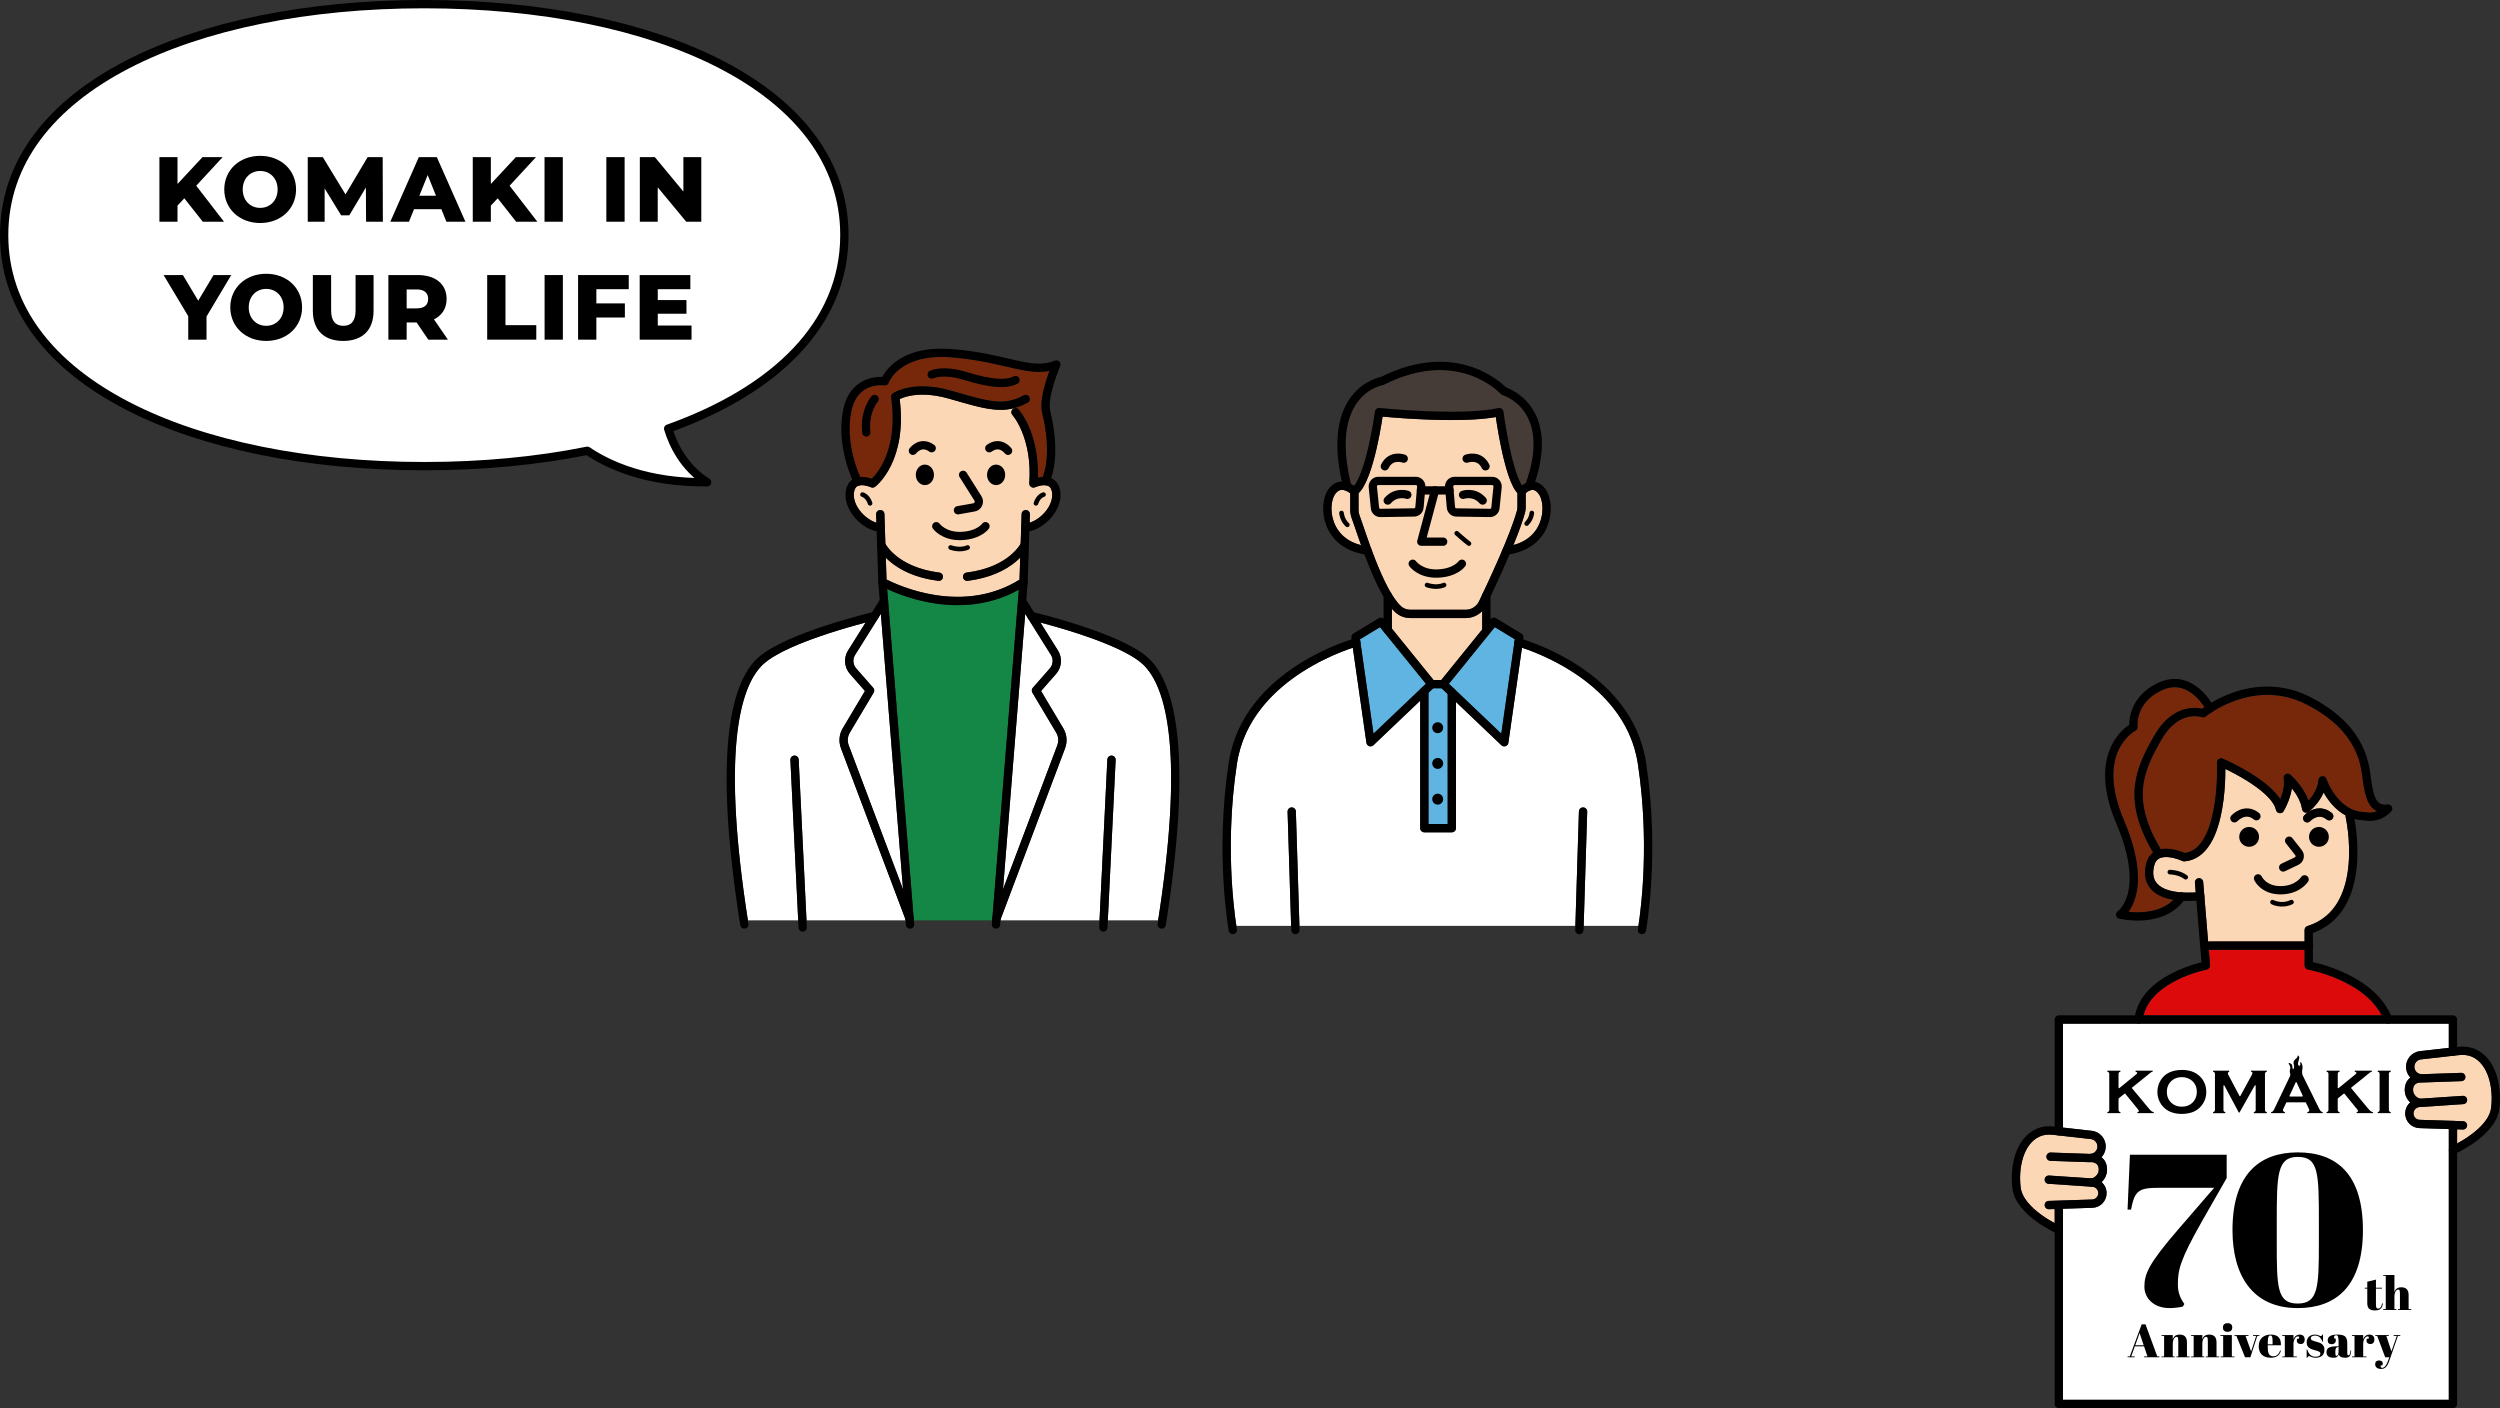 <?xml version="1.0" encoding="UTF-8"?><svg id="b" xmlns="http://www.w3.org/2000/svg" width="541.94" height="305.245" viewBox="0 0 541.94 305.245"><rect x="0" y="0" width="541.94" height="305.245" fill="#333333" stroke="none"/><defs><style>.e{fill:#dc0a0a;}.f,.g{fill:#fff;}.h{fill:#78280a;}.i,.g,.j{stroke:#000;stroke-linecap:round;stroke-linejoin:round;}.i,.j{fill:none;}.k{fill:#5fb4e1;}.l{fill:#463c37;}.g,.j{stroke-width:1.8px;}.m{fill:#fbd7b5;}.n{fill:#148746;}</style></defs><g id="c"><path class="f" d="M447.206,303.445v-41.417l6.372-.207c1.727-.056,3.08-1.454,3.08-3.182,0-.951-.432-1.802-1.104-2.389.061-.056.129-.104.186-.164.779-.823,1.129-1.914.986-3.073-.126-1.027-.61-1.701-1.193-2.148.517-.547.865-1.26.929-2.071.147-1.845-1.179-3.453-3.019-3.661l-6.238-.704v-22.528h70.489c.001,0,.002 0.0.003 0.0.001,0,.002-0.0.003-0h13.141v5.254l-6.238.704c-1.839.208-3.165,1.815-3.019,3.661.064.809.417,1.519.936,2.065-.585.447-1.073,1.123-1.199,2.153-.143,1.158.208,2.249.986,3.072.057.06.126.108.187.165-.672.586-1.104,1.438-1.104,2.389,0,1.728,1.353,3.125,3.08,3.182l6.372.207v58.691h-83.636Z"/><path class="e" d="M478.366,210.173c.45-.088.762-.5.724-.958l-.279-3.366c.062.014.121.038.188.038h20.578v3.403c0,.437.313.81.744.886.125.022,11.944,2.204,15.976,9.926h-51.622c1.832-7.513,13.567-9.905,13.691-9.929Z"/><path class="f" d="M184.226,158.808c-.5.839-.589,1.844-.244,2.757l11.775,31.235-4.812-59.73-.578.922c-.001.001-.002.003-.003.004l-5.003,7.978c-.57.91-.474,2.108.235,2.915l3.693,4.206c.257.293.297.719.097,1.054l-5.159,8.659Z"/><path class="f" d="M227.585,144.889c.709-.807.805-2.005.234-2.915l-5.003-7.978c-.001-.001-.001-.002-.002-.003l-.578-.922-4.812,59.73,11.775-31.235c.345-.914.256-1.919-.244-2.757l-5.159-8.659c-.2-.335-.161-.761.097-1.054l3.692-4.206Z"/><path class="f" d="M182.298,162.2c-.539-1.429-.399-3.001.383-4.314l4.823-8.096-3.261-3.714c-1.229-1.399-1.397-3.48-.407-5.059l3.808-6.071c-5.094,1.342-17.767,4.978-22.16,9.005-4.815,4.414-9.285,17.643-3.358,55.556h10.906l-1.695-34.771c-.024-.497.359-.918.855-.943.493-.034.919.358.943.855l1.699,34.859h21.464l-.017-.217-13.982-37.091Z"/><path class="f" d="M247.697,143.952c-4.395-4.029-17.067-7.665-22.16-9.006l3.807,6.071c.99,1.579.823,3.659-.407,5.059l-3.26,3.714,4.823,8.097c.782,1.312.921,2.885.382,4.314l-13.982,37.09-.017.217h21.464l1.699-34.859c.024-.497.446-.887.943-.855.496.024.879.446.855.943l-1.695,34.771h10.906c5.926-37.913,1.457-51.142-3.358-55.556Z"/><polygon class="k" points="324.033 135.947 328.374 138.581 325.444 159.041 314.087 148.227 324.033 135.947"/><polygon class="k" points="309.661 150.178 310.682 149.206 312.505 149.206 313.822 150.46 313.822 178.624 309.661 178.624 309.661 150.178"/><polygon class="k" points="299.154 135.947 309.1 148.227 297.743 159.041 294.813 138.581 299.154 135.947"/><path class="n" d="M207.638,131.162c-6.863,0-12.706-2.274-15.322-3.479l5.787,71.826h16.974l5.775-71.682c-4.443,2.469-9.018,3.335-13.214,3.335Z"/><path class="f" d="M355.169,200.711h-11.868l.769-24.755c.016-.497-.375-.912-.872-.927-.483-.027-.912.375-.927.872l-.771,24.811h-59.815l-.771-24.811c-.015-.497-.426-.885-.927-.872-.497.015-.887.431-.872.927l.769,24.755h-11.868c-.53-3.398-2.49-18.102.126-35.176,2.561-16.714,20.695-23.664,25.114-25.118l2.951,20.607c.048.334.278.612.596.723.096.034.196.05.295.05.228,0,.451-.086.621-.248l10.142-9.657v27.633c0,.497.403.9.9.9h5.961c.497,0,.9-.403.9-.9v-27.35l9.845,9.374c.17.162.393.248.621.248.099,0,.199-.016.295-.05.318-.11.548-.389.596-.723l2.951-20.607c4.419,1.455,22.553,8.404,25.114,25.118,2.614,17.061.655,31.776.126,35.176Z"/><path class="h" d="M220.804,88.75c.191.21,4.486,5.056,4.185,14.792.315-.072.668-.129,1.036-.152,1.49-4.011.957-9.694-.102-13.811-.656-2.554.655-6.762,1.547-9.161-2.825.568-5.656-.091-9.323-.945-3.081-.718-6.916-1.611-11.904-2.008-11.145-.883-13.493,5.224-13.587,5.485-.147.405-.56.658-.99.587-.232-.035-5.709-.791-7.086,5.491-1.361,6.21,1.06,12.481,1.891,14.372.973-.074,1.923.167,2.506.367,1.341-1.272,5.77-6.413,4.186-17.615-.047-.333.095-.663.368-.858.173-.124,4.333-2.999,12.704-.596l.937.27c7.244,2.087,10.549,3.04,14.753.731.436-.239.983-.08,1.222.356.239.436.08.983-.356,1.222-1.056.58-2.061.973-3.064,1.226l.042.047c.347-.159.765-.097,1.035.2Z"/><path class="l" d="M293.923,87.663c2.335-3.565,5.672-4.159,5.81-4.181.092-.015.182-.043.265-.086,15.919-8.038,24.947,1.57,25.324,1.983.112.123.256.213.416.259.035.01,3.522,1.06,5.448,4.864,1.812,3.58,1.663,8.371-.416,14.229-.322.15-.603.327-.84.506-1.742-2.636-3.358-10.932-4.02-16.016-.033-.251-.17-.477-.378-.622-.208-.146-.468-.195-.714-.139-7.825,1.783-25.599 0-25.778-.018-.479-.043-.918.294-.983.776-.686,5.114-2.468,13.549-4.519,16.101-.193-.136-.429-.275-.684-.407-1.828-7.552-1.477-13.361,1.07-17.25Z"/><path class="h" d="M500.066,152.741c10.756,5.526,11.651,12.598,12.082,15.996.037.292.07.555.105.784.325,2.113.729,4.742,2.45,6.0.186.136.382.252.588.35-1.284.487-2.407.215-2.471.199-.071-.019-.145-.029-.219-.031-5.828-.099-8.248-7.092-8.271-7.163-.136-.403-.53-.658-.959-.607-.422.049-.753.388-.791.812-.176,1.941-1.298,3.527-2.166,4.483-1.112-3.176-3.771-5.523-3.901-5.636-.289-.251-.704-.292-1.035-.104-.333.188-.51.565-.443.941.271,1.518-.231,3.239-.735,4.474-2.866-4.568-11.382-8.327-12.468-8.792-.285-.123-.612-.089-.867.087-.254.176-.401.471-.387.78.231,5.202-.58,18.731-6.958,19.593-.625-.265-2.34-.917-4.082-.917-.382,0-.766.031-1.139.105-6.386-10.722-3.945-16.654.192-23.814,3.73-6.455,8.497-4.894,8.692-4.825.3.107.633.05.878-.152.103-.085,10.451-8.441,21.902-2.561Z"/><path class="h" d="M461.422,197.65c1.733-2.371,3.978-8.141-1.001-19.842-6.23-14.642,2.116-19.214,2.47-19.399.331-.169.523-.528.485-.897-.022-.219-.48-5.391,5.462-7.967,4.763-2.062,7.961,2.044,9.036,3.742-.192.132-.354.247-.483.342-1.588-.332-6.592-.763-10.356,5.75-4.28,7.406-7.021,14.016-.3,25.434-.691.518-1.188,1.271-1.454,2.214-.623,2.208-.326,4.134.858,5.57,1.042,1.264,2.727,2.08,5.007,2.461-2.914,2.846-7.355,2.843-9.724,2.592Z"/><path class="m" d="M295.534,114.072c-.343-1.007-.622-1.827-.826-2.37-.139-.367-.209-.753-.209-1.148v-3.617c2.987-2.943,4.733-13.339,5.218-16.621,3.572.33,17.081,1.437,24.538.094.485,3.392,2.133,13.642,4.688,16.494v2.973c0,.288-.034.56-.101.807-1.434,5.283-6.234,15.529-8.231,19.688-.526,1.097-1.653,1.805-2.871,1.805h-11.965c-.819,0-1.571-.286-2.118-.804-3.302-3.131-6.558-12.703-8.123-17.303ZM333.555,107.068c.907,1.219,1.216,3.964.164,6.446-.716,1.688-2.271,3.752-5.641,4.637,1.072-2.624,1.985-5.095,2.501-6.995.109-.401.164-.831.164-1.278v-2.967c.303-.268.893-.71,1.502-.718.449.015.89.309,1.312.875ZM289.29,113.514c-1.052-2.482-.743-5.227.164-6.446.407-.547.845-.833,1.34-.871.323-.03.657.053.967.182.01.004.019.007.028.01.36.154.679.37.909.552v3.613c0,.613.109,1.213.324,1.783.199.53.472,1.331.807,2.315.349,1.025.76,2.232,1.221,3.527-3.452-.868-5.037-2.958-5.761-4.666ZM302.418,132.681c.882.837,2.074,1.298,3.356,1.298h11.965c1.36,0,2.641-.572,3.566-1.52v3.996l-8.87,10.951h-1.685l-9.025-11.142v-4.317c.229.267.459.514.691.734Z"/><path class="m" d="M470.369,188.548c-.276,0-.499.223-.5.499s.223.5.499.501c.019,0,1.854.018,3.141,1.008.091.07.198.104.304.104.15,0,.298-.067.397-.195.168-.219.127-.533-.092-.701-1.561-1.201-3.661-1.215-3.749-1.215Z"/><path class="m" d="M484.372,178.283c.241,0,.482-.096.66-.286.177-.188,1.782-1.8,3.54-.362.386.315.953.257,1.267-.127.314-.385.258-.952-.127-1.267-2.492-2.037-5.017-.541-6.003.536-.334.365-.31.93.053,1.267.173.16.392.239.611.239Z"/><path class="m" d="M489.708,181.413c0-1.187-.962-2.149-2.149-2.149s-2.149.962-2.149,2.149c0,1.187.962,2.149,2.149,2.149s2.149-.962,2.149-2.149Z"/><path class="m" d="M502.686,183.561c1.187,0,2.149-.962,2.149-2.149,0-1.187-.962-2.149-2.149-2.149-1.187,0-2.149.962-2.149,2.149,0,1.187.962,2.149,2.149,2.149Z"/><path class="m" d="M494.944,188.944c.129,0,.261-.028.385-.087l2.903-1.377c.579-.275.995-.79,1.141-1.414.147-.624.005-1.271-.391-1.775l-2.042-2.604c-.306-.391-.872-.459-1.263-.153-.391.307-.46.872-.153,1.263l2.041,2.604c.077.098.067.2.055.252-.012.052-.049.147-.161.2l-2.902,1.377c-.449.213-.641.75-.427,1.199.154.325.477.515.813.515Z"/><path class="m" d="M489.118,189.586c-.454.203-.657.735-.454,1.189.057.127,1.441,3.111,5.692,3.111h.031c4.196-.014,5.893-2.677,5.962-2.79.26-.42.131-.967-.287-1.23-.416-.264-.971-.139-1.239.276-.051.079-1.286,1.934-4.442,1.945h-.024c-3.034,0-4.006-1.956-4.053-2.054-.206-.449-.737-.648-1.186-.446Z"/><path class="m" d="M496.521,195.108c-1.921.913-3.577.057-3.659.013-.243-.132-.545-.042-.678.199-.133.243-.044.546.198.679.058.032.988.528,2.308.528.673,0,1.448-.129,2.26-.515.249-.119.355-.417.237-.666-.119-.249-.416-.354-.666-.237Z"/><path class="m" d="M467.529,191.452c-.803-.974-.977-2.299-.515-3.937.206-.73.587-1.213,1.164-1.477.022-.01.045-.02.068-.03.042-.013.084-.028.125-.047,1.526-.54,3.906.295,4.726.68.145.067.303.097.462.083,8.236-.721,8.864-15.292,8.849-20.039,3.675,1.755,10.236,5.518,10.969,8.89.078.36.368.636.731.696.365.06.727-.107.917-.421.075-.123,1.428-2.385,1.794-4.964.908,1.133,1.945,2.758,2.212,4.521.047.314.257.58.551.699.223.091.47.086.687-.005-.316.221-.584.458-.786.677-.334.365-.31.93.054,1.266.172.16.392.239.61.239.241,0,.482-.096.66-.286.177-.188,1.779-1.801,3.541-.362.385.315.953.258,1.266-.127.314-.385.258-.952-.127-1.266-1.83-1.496-3.673-1.085-4.917-.336.431-.348,2.148-1.829,3.134-4.101.918,1.635,2.462,3.727,4.776,4.969-.022.117-.022.24.006.364.044.197,4.319,19.682-8.278,23.605-.376.117-.632.465-.632.859v2.484h-20.578c-.116,0-.226.026-.328.066l-.821-9.926c-0-0.0 0-.001 0-.001s-0-.001-0-.001l-.251-3.029c-.041-.496-.471-.857-.971-.823-.496.041-.864.476-.823.971l.176,2.12c-5.329.303-7.54-.907-8.452-2.013ZM438.036,257.432c-.525-4.2.538-9.455,4.112-11.065.808-.364,1.796-.494,2.857-.373l8.237.93c.869.098,1.496.858,1.427,1.729-.069.862-.808,1.52-1.664,1.484l-8.462-.294c-.49-.035-.913.371-.931.868-.017.497.372.914.868.931l8.462.294c.135.004.264-.014.395-.025.009 0.0.016.005.024.005.237.004,1.426.087,1.578,1.318.073.594-.073,1.11-.434,1.534-.399.468-.935.671-1.076.678-.001,0-.001 0-.002 0l-9.235-.618c-.488-.03-.925.342-.958.838s.342.925.838.958l9.494.636c.724.048,1.291.654,1.291,1.38,0,.751-.588,1.358-1.339,1.383l-9.415.306c-.497.016-.886.432-.87.929.016.487.416.871.899.871.01,0,.02,0,.03-0l1.244-.041v3.065c-2.289-1.238-6.926-4.159-7.371-7.72ZM540.013,240.158c-.445,3.561-5.082,6.482-7.371,7.72v-3.065l1.244.041c.01 0.0.02 0.0.03 0.0.483,0,.883-.384.899-.871.016-.497-.374-.913-.87-.929l-9.415-.306c-.75-.024-1.338-.632-1.338-1.383,0-.726.567-1.332,1.291-1.38l9.494-.636c.496-.033.871-.462.838-.958-.033-.496-.46-.868-.958-.838l-9.221.618c-.157-.006-.692-.21-1.091-.678-.361-.424-.507-.94-.434-1.534.151-1.229,1.338-1.313,1.577-1.318.01,0,.019-.005.029-.006.13.011.258.03.391.025l8.462-.294c.497-.017.885-.434.868-.931-.018-.497-.413-.884-.931-.868l-8.462.294c-.869.018-1.595-.623-1.664-1.483-.069-.872.558-1.632,1.427-1.73l8.237-.93c1.063-.121,2.05.009,2.857.373,3.574,1.611,4.637,6.865,4.112,11.065Z"/><path class="m" d="M206.673,86.697l-.935-.27c-5.975-1.716-9.518-.485-10.71.086,1.692,13.526-5.036,18.787-5.328,19.007-.264.2-.616.237-.917.101-.501-.226-2.001-.715-2.885-.25-.396.208-.644.619-.758,1.254-.225,1.251.198,2.67,1.191,3.996.963,1.286,2.322,2.267,3.65,2.691l-.058-1.823c-.016-.497.374-.913.871-.928.493-.027.912.374.928.871l.207,6.468c.483.855,3.301,5.155,11.695,6.221.493.063.842.513.78,1.006-.058.455-.445.787-.892.787-.038,0-.076-.002-.114-.007-6.072-.771-9.533-3.157-11.373-5.013l.151,4.723c2.618,1.332,16.499,7.698,28.83.046l.153-4.792c-1.834,1.859-5.299,4.262-11.396,5.036-.039.005-.077.007-.114.007-.447,0-.834-.332-.892-.787-.062-.493.287-.943.78-1.006,8.514-1.081,11.295-5.494,11.718-6.261l.205-6.428c.016-.497.438-.895.928-.871.497.016.887.431.871.928l-.058,1.823c1.327-.425,2.687-1.406,3.649-2.691.993-1.326,1.416-2.745,1.191-3.996-.114-.636-.362-1.046-.758-1.254-.884-.466-2.384.023-2.887.25-.289.131-.626.1-.886-.082-.26-.182-.406-.486-.384-.802.701-9.802-3.611-14.731-3.655-14.78-.331-.369-.302-.938.066-1.27.07-.063.152-.101.233-.138l-.042-.047c-3.607.908-7.188-.115-13.054-1.806Z"/></g><g id="d"><path class="g" d="M183.041,50.974C183.041,19.169,142.267.9,91.97.9S.9,19.169.9,50.974s40.774,50.074,91.07,50.074c12.539,0,24.485-1.136,35.356-3.333,4.413,2.988,12.788,6.973,25.955,6.827-5.064-3.238-7.387-8.147-8.442-11.628,23.125-8.266,38.202-22.599,38.202-41.938Z"/><path class="j" d="M220.138,89.356s4.625,5.087,3.885,15.447c0,0,4.255-1.942,4.902,1.665s-3.145,7.585-6.567,7.955"/><path class="i" d="M226.207,107.216s-1.135.288-1.639,1.894"/><path class="j" d="M190.822,114.422c-3.422-.37-7.215-4.347-6.567-7.955.647-3.607,4.902-1.665,4.902-1.665,0,0,6.823-5.16,4.897-18.777,0,0,3.885-2.775,11.932-.462,8.047,2.312,11.655,3.515,16.372.925"/><path class="j" d="M190.822,111.463l.47,14.707s16.25,9.281,30.597,0l.47-14.707"/><path class="i" d="M186.973,107.216s1.135.288,1.639,1.894"/><path class="j" d="M226.663,104.292c2.094-4.818.986-11.617.133-14.937-.853-3.319,2.203-10.334,2.203-10.334-5.547,2.248-10.63-1.493-22.683-2.453-12.053-.96-14.507,6.08-14.507,6.08,0,0-6.523-1.04-8.107,6.187-1.707,7.787,2.237,15.56,2.237,15.56"/><path class="j" d="M197.896,97.721s1.674-2.287,4.072-.558"/><path class="j" d="M218.527,97.721s-1.674-2.287-4.072-.558"/><path d="M200.491,100.713c-1.088,0-1.97.995-1.97,2.224,0,1.228.882,2.223,1.97,2.223,1.088,0,1.969-.995,1.969-2.223,0-1.228-.882-2.224-1.969-2.224Z"/><path d="M215.933,100.713c-1.088,0-1.97.995-1.97,2.224,0,1.228.882,2.223,1.97,2.223s1.969-.995,1.969-2.223c0-1.228-.882-2.224-1.969-2.224Z"/><path class="j" d="M208.775,102.937l3.222,5.108c.486.771.036,1.788-.861,1.947l-3.476.616"/><path class="j" d="M202.962,114.067s1.629,2.287,5.478,2.12c3.849-.167,5.188-2.12,5.188-2.12"/><path class="j" d="M191.035,118.142s2.671,5.629,12.475,6.874"/><path class="j" d="M222.123,118.142s-2.671,5.629-12.475,6.874"/><path class="i" d="M206.067,118.677s1.962.769,3.693,0"/><line class="j" x1="191.292" y1="126.169" x2="197.273" y2="200.409"/><path class="j" d="M191.624,130.294l-7.025,11.202c-.786,1.254-.656,2.875.32,3.987l3.693,4.206-5.159,8.659c-.637,1.07-.753,2.371-.313,3.536l14.027,37.209"/><path class="j" d="M189.6,133.522s-18.964,4.487-24.724,9.767c-5.76,5.28-9.28,20.8-3.52,57.12"/><line class="j" x1="172.235" y1="164.693" x2="174.007" y2="201.049"/><line class="j" x1="221.889" y1="126.169" x2="215.907" y2="200.409"/><path class="j" d="M221.556,130.294l7.025,11.202c.786,1.254.656,2.875-.32,3.987l-3.693,4.206,5.159,8.659c.637,1.07.753,2.371.313,3.536l-14.027,37.209"/><path class="j" d="M223.581,133.522s18.964,4.487,24.724,9.767c5.76,5.28,9.28,20.8,3.52,57.12"/><line class="j" x1="240.945" y1="164.693" x2="239.173" y2="201.049"/><path class="j" d="M189.6,86.495s-2.328,2.652-1.807,7.233"/><path class="j" d="M201.969,81.191s2.338-1.206,7.321.321,8.595,2.009,10.848.884"/><path class="j" d="M306.242,122.207s1.629,2.287,5.478,2.12c3.849-.167,5.188-2.12,5.188-2.12"/><path class="i" d="M309.347,126.817s1.962.769,3.693,0"/><path class="j" d="M325.016,89.338s1.918,14.733,4.826,17.192v3.348c0,.352-.04.703-.133,1.043-1.437,5.296-6.117,15.32-8.288,19.842-.68,1.417-2.111,2.316-3.682,2.316h-11.965c-1.011,0-2.003-.355-2.737-1.051-4.163-3.949-7.973-16.824-9.172-20.008-.177-.47-.267-.964-.267-1.466v-4.024c3.388-2.568,5.348-17.192,5.348-17.192,0,0,18.007,1.837,26.069,0Z"/><path class="j" d="M329.842,106.53s2.363-2.786,4.435,0c2.072,2.786,1.557,11.622-7.675,12.821"/><path class="j" d="M293.599,106.53s-2.794-2.786-4.867,0-1.557,11.622,7.675,12.821"/><path class="j" d="M292.069,105.536c-5.242-20.922,7.523-22.943,7.523-22.943,16.771-8.468,26.396,2.182,26.396,2.182,0,0,11.806,3.427,5.503,20.636"/><path class="j" d="M317.939,99.421s2.758-1.046,4.09,1.665"/><path class="i" d="M332.06,111.209s-.055,1.231-1.119,2.296"/><path class="i" d="M290.805,111.209s.102,1.497,1.263,2.563"/><path class="j" d="M315.33,104.254h8.12c.707,0,1.258.611,1.187,1.314l-.463,4.553c-.063.616-.586,1.081-1.204,1.072l-7.272-.107c-.612-.009-1.118-.48-1.171-1.09l-.385-4.447c-.06-.697.489-1.296,1.189-1.296Z"/><polyline class="j" points="311.086 106.304 308.101 117.423 312.846 117.423"/><path class="j" d="M317.157,107.265s2.39-.857,4.249,1.238"/><path class="j" d="M304.294,99.421s-2.758-1.046-4.09,1.665"/><path class="j" d="M306.903,104.254h-8.12c-.707,0-1.258.611-1.187,1.314l.463,4.553c.063.616.586,1.081,1.204,1.072l7.272-.107c.612-.009,1.118-.48,1.171-1.09l.385-4.447c.06-.697-.489-1.296-1.189-1.296Z"/><path class="j" d="M305.076,107.265s-2.39-.857-4.249,1.238"/><path class="i" d="M315.782,115.595s1.474,1.356,2.654,2.241"/><line class="j" x1="308.026" y1="106.304" x2="314.207" y2="106.304"/><polygon class="j" points="299.359 134.77 310.322 148.306 297.099 160.896 293.838 138.12 299.359 134.77"/><path class="j" d="M293.999,139.245s-23.714,6.373-26.745,26.154c-3.031,19.781,0,36.212,0,36.212"/><line class="j" x1="280.016" y1="175.927" x2="280.814" y2="201.611"/><polygon class="j" points="323.828 134.77 312.865 148.306 326.088 160.896 329.349 138.12 323.828 134.77"/><path class="j" d="M329.188,139.245s23.714,6.373,26.745,26.154c3.031,19.781,0,36.212,0,36.212"/><line class="j" x1="343.171" y1="175.927" x2="342.373" y2="201.611"/><line class="j" x1="300.826" y1="129.118" x2="300.826" y2="136.582"/><line class="j" x1="322.206" y1="129.118" x2="322.206" y2="136.582"/><line class="j" x1="310.322" y1="148.306" x2="312.865" y2="148.306"/><polyline class="j" points="308.761 149.792 308.761 179.524 314.722 179.524 314.722 150.074"/><circle cx="311.66" cy="157.753" r="1.186"/><circle cx="311.66" cy="165.493" r="1.186"/><circle cx="311.66" cy="173.234" r="1.186"/><path class="j" d="M509.365,176.939s4.666,20.442-8.888,24.664v7.687s13.646,2.4,17.221,11.712"/><path class="j" d="M476.702,191.271l1.491,18.02s-13.538,2.638-14.6,11.712"/><path class="i" d="M470.369,189.049s2,0,3.444,1.111"/><path class="j" d="M476.953,194.301c-9.726.812-11.977-2.874-10.805-7.03,1.222-4.333,7.333-1.444,7.333-1.444,8.888-.778,7.999-20.553,7.999-20.553,0,0,11.665,5,12.777,10.11,0,0,2.222-3.666,1.667-6.777,0,0,3.444,3,4,6.666,0,0,3.222-2.444,3.555-6.111,0,0,2.555,7.666,9.11,7.777,0,0,2.889.778,5.111-1.667-3.555.555-4.111-3-4.555-5.888s-.555-11.221-12.665-17.443c-12.11-6.222-22.887,2.666-22.887,2.666,0,0-5.592-2.019-9.777,5.222-4.238,7.333-6.938,13.763.173,25.317"/><path class="j" d="M479.075,153.56s-3.928-7.73-10.594-4.841c-6.666,2.889-5.999,8.888-5.999,8.888,0,0-9.555,4.888-2.889,20.553,6.666,15.665,0,20.109,0,20.109,0,0,9.11,2.222,13.317-3.905"/><path class="j" d="M484.371,177.386s2.278-2.485,4.77-.447"/><path class="j" d="M500.148,177.386s2.278-2.485,4.77-.447"/><path d="M487.559,179.264c-1.187,0-2.149.962-2.149,2.149s.962,2.149,2.149,2.149,2.149-.962,2.149-2.149-.962-2.149-2.149-2.149Z"/><path d="M502.686,179.264c-1.187,0-2.149.962-2.149,2.149s.962,2.149,2.149,2.149,2.149-.962,2.149-2.149-.962-2.149-2.149-2.149Z"/><path class="j" d="M496.232,182.242l2.042,2.604c.474.604.265,1.491-.429,1.82l-2.902,1.378"/><path class="j" d="M489.485,190.407s1.16,2.591,4.899,2.579c3.745-.013,5.2-2.364,5.2-2.364"/><path class="i" d="M492.623,195.56s1.912,1.047,4.114,0"/><path class="j" d="M446.306,266.613s-8.502-3.779-9.164-9.069c-.567-4.535.602-10.18,4.635-11.998,1.036-.467,2.199-.574,3.328-.447l8.237.93c1.346.152,2.33,1.344,2.223,2.695h0c-.106,1.34-1.248,2.359-2.592,2.312l-8.463-.294"/><path class="j" d="M444.134,255.726l9.494.636c1.199.08,2.131,1.076,2.131,2.278h0c0,1.232-.978,2.242-2.209,2.282l-9.415.306"/><path class="j" d="M453.369,251.016s2.204-0,2.463,2.108c.274,2.228-1.762,3.267-2.463,3.22"/><path class="j" d="M531.742,249.339s8.502-3.779,9.164-9.069c.567-4.535-.602-10.18-4.635-11.998-1.036-.467-2.199-.574-3.328-.447l-8.237.93c-1.346.152-2.33,1.344-2.223,2.695h0c.106,1.34,1.248,2.359,2.592,2.312l8.463-.294"/><path class="j" d="M533.915,238.452l-9.494.636c-1.199.08-2.131,1.076-2.131,2.278h0c0,1.232.978,2.242,2.209,2.282l9.415.306"/><path class="j" d="M524.679,233.742s-2.204-0-2.463,2.108c-.274,2.228,1.762,3.267,2.463,3.22"/><polyline class="j" points="531.742 227.961 531.742 221.002 446.306 221.002 446.306 245.235"/><polyline class="j" points="446.306 261.228 446.306 304.345 531.742 304.345 531.742 243.883"/><path d="M460.549,237.077l-1.26,1.017c-.026.021-.042.053-.042.087v2.417c0,.14.033.246.098.321.054.062.141.112.259.15.046.015.075.059.075.107v.019c0,.062-.05.112-.112.112h-2.652c-.062,0-.112-.05-.112-.112v-.024c0-.048.032-.089.077-.104.121-.041.208-.092.261-.152.063-.072.095-.178.095-.317v-7.804c0-.135-.032-.238-.095-.311-.053-.06-.139-.111-.261-.152-.045-.015-.077-.056-.077-.104v-.024c0-.062.05-.112.112-.112h2.652c.062,0,.112.05.112.112v.017c0,.049-.03.094-.077.109-.121.038-.208.089-.261.151-.063.074-.095.179-.095.314v2.989c0,.094.11.146.183.087l3.611-2.948c.176-.144.263-.259.263-.344,0-.116-.103-.2-.309-.252-.049-.012-.082-.057-.082-.108v-.014c0-.062.05-.112.112-.112h3.543c.062,0,.112.05.112.112v.014c0,.051-.035.097-.085.109-.114.027-.198.057-.252.089-.068.041-.263.194-.587.459l-.52.432-3.045,2.445c-.049.039-.056.111-.016.159l3.479,4.187c.328.396.566.651.712.766.126.099.279.168.459.209.052.012.091.056.091.11v.012c0,.062-.05.112-.112.112h-3.377c-.062,0-.112-.05-.112-.112v-.016c0-.05.033-.094.081-.107.185-.051.277-.13.277-.237,0-.063-.108-.23-.324-.5l-2.642-3.242c-.039-.048-.109-.055-.157-.016Z"/><path d="M472.954,231.931c1.608,0,2.882.434,3.823,1.303.995.909,1.493,2.084,1.493,3.524,0,.882-.239,1.706-.716,2.471-.932,1.494-2.461,2.241-4.587,2.241-1.594,0-2.862-.434-3.803-1.303-.504-.463-.887-1.019-1.148-1.667-.23-.571-.344-1.172-.344-1.802,0-.923.236-1.766.709-2.531.905-1.463,2.429-2.207,4.573-2.234ZM472.961,233.497c-.879,0-1.611.261-2.196.782-.694.616-1.041,1.423-1.041,2.421,0,.998.347,1.805,1.041,2.421.586.521,1.322.782,2.21.782.887,0,1.622-.261,2.203-.782.347-.31.613-.69.797-1.14.162-.4.243-.814.243-1.241,0-1.043-.347-1.863-1.041-2.461-.59-.512-1.329-.773-2.217-.782Z"/><path d="M485.293,241.127l-3.092-5.791c-.055-.103-.211-.064-.211.053v5.21c0,.14.031.245.095.317.052.06.139.111.261.152.045.015.077.056.077.104v.024c0,.062-.05.112-.112.112h-2.483c-.062,0-.112-.05-.112-.112v-.024c0-.048.032-.089.077-.104.121-.041.208-.092.261-.152.063-.072.094-.178.094-.317v-7.804c0-.135-.032-.238-.094-.311-.053-.06-.14-.111-.261-.152-.045-.015-.077-.056-.077-.104v-.024c0-.062.05-.112.112-.112h3.328c.062,0,.112.05.112.112v.023c0,.045-.027.087-.069.103-.165.062-.248.179-.248.35,0,.09.031.194.095.311l2.416,4.579c.042.079.155.08.197.001l2.447-4.499c.112-.207.169-.358.169-.452,0-.159-.084-.258-.251-.297-.05-.012-.086-.057-.086-.108v-.01c0-.062.05-.112.112-.112h3.26c.062,0,.112.05.112.112v.024c0,.048-.032.089-.077.104-.121.041-.208.092-.261.152-.063.072-.094.176-.094.311v7.804c0,.14.031.245.094.317.052.06.139.111.261.152.045.015.077.056.077.104v.024c0,.062-.05.112-.112.112h-2.652c-.062,0-.112-.05-.112-.112v-.019c0-.048.029-.092.075-.107.118-.038.205-.089.259-.15.065-.074.098-.181.098-.321v-5.23c0-.115-.153-.155-.21-.055l-3.278,5.816c-.043.077-.155.076-.196-.002Z"/><path d="M503.086,240.872c-.113-.11-.243-.316-.392-.618l-3.51-7.102c-.283-.572-.071-1.479-.071-1.479.105-.568-.092-1.053-.274-1.359-.06-.102-.218-.049-.207.068.019.206.032.428.014.503-.035.14-.25.275-.429 0-.179-.275.077-.992.205-1.479.059-.225-.046-.415-.176-.553-.073-.078-.209-.015-.192.091.056.338-.291.424-.643.846-.448.538-.09,1.075-.102,1.421-.006.168-.058.339-.109.47-.04.102-.186.094-.213-.012-.033-.128-.065-.319-.084-.603-.027-.401-.38-.564-.651-.63-.102-.025-.178.094-.114.177.197.255.45.701.301,1.173-.115.365-.064.711.016.965.055.175.046.364-.032.53-.002.004-.003.007-.005.011l-3.389,7.081c-.122.261-.23.437-.324.527-.079.075-.187.131-.325.169-.05.014-.086.057-.086.109v.015c0,.062.05.112.112.112h2.824c.062,0,.112-.05.112-.112v-.02c0-.048-.03-.091-.075-.106-.251-.079-.376-.21-.376-.39,0-.103.043-.245.128-.425l.59-1.232c.019-.039.058-.064.101-.064h4.047c.043,0,.082.024.101.063l.603,1.233c.09.185.135.324.135.419,0,.207-.121.341-.364.402-.049.012-.083.057-.083.108v.013c0,.062.05.112.112.112h3.168c.062,0,.112-.05.112-.112v-.015c0-.049-.032-.095-.08-.107-.152-.04-.276-.107-.373-.201ZM496.307,237.537l1.342-2.902c.04-.087.164-.087.204.001l1.321,2.902c.034.074-.02.158-.102.158h-2.664c-.082,0-.136-.085-.102-.159Z"/><path d="M508.066,237.077l-1.26,1.017c-.026.021-.042.053-.042.087v2.417c0,.14.032.246.098.321.054.062.141.112.259.15.046.015.075.059.075.107v.019c0,.062-.05.112-.112.112h-2.652c-.062,0-.112-.05-.112-.112v-.024c0-.048.032-.089.077-.104.121-.041.208-.092.261-.152.063-.072.094-.178.094-.317v-7.804c0-.135-.032-.238-.094-.311-.053-.06-.14-.111-.261-.152-.045-.015-.077-.056-.077-.104v-.024c0-.062.05-.112.112-.112h2.652c.062,0,.112.05.112.112v.017c0,.049-.03.094-.077.109-.121.038-.208.089-.261.151-.063.074-.094.179-.094.314v2.989c0,.094.11.146.183.087l3.611-2.948c.176-.144.263-.259.263-.344,0-.116-.103-.2-.309-.252-.049-.012-.082-.057-.082-.108v-.014c0-.062.05-.112.112-.112h3.543c.062,0,.112.05.112.112v.014c0,.051-.035.097-.085.109-.114.027-.198.057-.252.089-.068.041-.263.194-.587.459l-.52.432-3.044,2.445c-.049.039-.056.111-.016.159l3.479,4.187c.328.396.566.651.712.766.126.099.279.168.459.209.052.012.091.056.091.11v.012c0,.062-.05.112-.112.112h-3.377c-.062,0-.112-.05-.112-.112v-.016c0-.05.033-.094.081-.107.185-.051.277-.13.277-.237,0-.063-.108-.23-.324-.5l-2.642-3.242c-.039-.048-.109-.055-.157-.016Z"/><path d="M515.838,240.599v-7.804c0-.135-.032-.238-.094-.311-.053-.06-.14-.111-.261-.152-.045-.015-.077-.056-.077-.104v-.024c0-.062.05-.112.112-.112h2.652c.062,0,.112.05.112.112v.017c0,.049-.03.094-.077.109-.121.038-.208.089-.261.151-.063.074-.094.179-.094.314v7.804c0,.14.032.246.098.321.054.062.141.112.259.15.046.015.075.059.075.107v.019c0,.062-.05.112-.112.112h-2.652c-.062,0-.112-.05-.112-.112v-.024c0-.048.032-.089.077-.104.121-.041.208-.092.261-.152.063-.072.094-.178.094-.317Z"/><path d="M472.25,266.428l7.724-8.941h-11.984c-4.4,0-5.242.609-6.038,4.728h-.749l.515-11.891h20.973v5.056l-5.196,9.082c-4.963,8.707-5.384,10.861-5.384,13.997,0,1.732.515,2.949,1.404,4.213l-.328.562c-.936.234-2.153.328-2.902.328-3.604,0-5.43-2.341-5.43-4.588,0-2.809.843-4.962,7.396-12.546Z"/><path d="M498.088,249.809c8.286,0,14.138,4.541,14.138,16.853s-5.992,16.9-14.138,16.9c-9.831,0-14.138-7.116-14.138-16.9,0-12.219,5.945-16.853,14.138-16.853ZM493.547,269.096c0,9.878,0,13.482,4.541,13.482,4.447,0,4.588-3.558,4.588-13.108v-4.12c0-11.048,0-14.559-4.588-14.559-4.494,0-4.541,3.933-4.541,14.138v4.167Z"/><path d="M464.78,291.848h-2.003l-.779,2.185h.759v.192h-1.548v-.192h.476l2.579-6.95h.83l2.549,6.95h.466v.192h-3.309v-.192h.719l-.738-2.185ZM462.868,291.626h1.831l-.88-2.651-.951,2.651Z"/><path d="M471.005,289.41v.931c.172-.506.506-1.032,1.507-1.032.941,0,1.568.466,1.568,1.689v3.045h.566v.182h-2.862v-.182h.414v-3.288c0-.86-.121-.961-.374-.961-.425,0-.819.637-.819,1.457v2.792h.435v.182h-2.873v-.182h.557v-4.451h-.557v-.182h2.438Z"/><path d="M477.413,289.41v.931c.172-.506.506-1.032,1.507-1.032.941,0,1.568.466,1.568,1.689v3.045h.566v.182h-2.862v-.182h.414v-3.288c0-.86-.121-.961-.374-.961-.425,0-.819.637-.819,1.457v2.792h.435v.182h-2.873v-.182h.557v-4.451h-.557v-.182h2.438Z"/><path d="M483.811,289.41v4.633h.566v.182h-3.004v-.182h.556v-4.451h-.597v-.182h2.479ZM482.901,286.83c.627,0,1.001.314,1.001.931,0,.536-.293.951-1.021.951-.819,0-1.012-.516-1.012-.941,0-.496.273-.941,1.032-.941Z"/><path d="M484.388,289.41h3.024v.182h-.637l1.214,3.359,1.093-3.359h-.678v-.182h1.365v.182h-.445l-1.497,4.633h-1.153l-1.871-4.633h-.415v-.182Z"/><path d="M492.239,289.309c1.588,0,2.266.799,2.205,2.307h-2.853v.395c0,1.194.212,2.003,1.193,2.003.749,0,1.255-.476,1.478-1.254l.182.03c-.232.87-.759,1.538-2.195,1.538-1.801,0-2.61-1.032-2.61-2.499,0-1.75,1.194-2.519,2.601-2.519ZM492.643,291.413v-.496c0-1.062-.081-1.416-.495-1.416-.354,0-.547.344-.547,1.416v.496h1.042Z"/><path d="M497.174,291.332v2.711h.719v.182h-3.156v-.182h.556v-4.451h-.556v-.182h2.438v.971c.183-.718.749-1.073,1.355-1.073.598,0,1.072.314,1.072,1.083,0,.577-.303.961-.85.961-.678,0-1.001-.425-.789-1.143h.364c.202-.415,0-.516-.212-.516-.486,0-.941.729-.941,1.639Z"/><path d="M500.03,292.516h.121c.374,1.234.991,1.588,1.821,1.588.748,0,1.032-.273,1.032-.658,0-.455-.496-.556-1.265-.769-.81-.223-1.71-.536-1.71-1.659,0-1.032.708-1.71,1.78-1.71.445,0,.749.111,1.021.233.122.051.162.081.283.081.152,0,.223-.081.354-.334h.111v1.548h-.121c-.364-.931-.881-1.315-1.599-1.315-.668,0-.941.273-.941.587,0,.465.607.577,1.275.759.799.212,1.689.536,1.689,1.73,0,1.153-.749,1.73-1.892,1.73-.486,0-.83-.101-1.215-.293-.061-.041-.151-.081-.191-.081-.132,0-.273.091-.436.374h-.121v-1.811Z"/><path d="M506.947,291.848v-.779c0-1.285-.111-1.619-.516-1.619-.183,0-.476.081-.476.405,0,.081.021.182.061.293h.253c.051.131.081.263.081.455,0,.476-.385.789-.891.789-.627,0-.869-.344-.869-.84,0-.85.738-1.244,2.114-1.244,1.588,0,2.124.445,2.124,1.912v2.054c0,.415.121.526.294.526.182,0,.354-.192.404-1.042l.151.01c-.05,1.214-.425,1.558-1.295,1.558-.819,0-1.274-.253-1.396-.749-.162.486-.455.749-1.164.749-.708,0-1.497-.212-1.497-1.224,0-1.022.88-1.254,2.327-1.254h.293ZM506.947,292.951v-.941h-.07c-.425,0-.628.303-.628.921v.162c0,.728.071.83.264.83s.435-.324.435-.971Z"/><path d="M512.282,291.332v2.711h.719v.182h-3.156v-.182h.556v-4.451h-.556v-.182h2.438v.971c.183-.718.749-1.073,1.355-1.073.598,0,1.072.314,1.072,1.083,0,.577-.303.961-.85.961-.678,0-1.001-.425-.789-1.143h.364c.202-.415,0-.516-.212-.516-.486,0-.941.729-.941,1.639Z"/><path d="M514.908,289.41h2.934v.182h-.546l1.103,3.359,1.173-3.359h-.678v-.182h1.427v.182h-.506l-1.892,5.453c-.455,1.305-.981,1.71-1.78,1.71-.759,0-1.265-.384-1.265-1.022,0-.506.323-.819.809-.819.517,0,.84.222.84.698,0,.101-.02.223-.061.364h-.354c-.102.303-.041.536.253.536.566,0,.971-.567,1.355-1.659l.223-.627h-.891l-1.729-4.633h-.415v-.182Z"/><path d="M513.168,279.337h-.557v-.182h.557v-1.305l1.881-.465v1.771h1.315v.182h-1.315v3.409c0,.597.092.921.445.921.485,0,.789-.445.88-1.133l.173.02c-.092.789-.426,1.517-1.659,1.517-1.002,0-1.72-.293-1.72-1.548v-3.187Z"/><path d="M519.054,276.383v3.703c.172-.506.506-1.032,1.508-1.032.94,0,1.567.466,1.567,1.689v3.045h.567v.182h-2.863v-.182h.415v-3.288c0-.86-.122-.961-.375-.961-.425,0-.819.637-.819,1.457v2.792h.436v.182h-2.873v-.182h.556v-7.223h-.556v-.182h2.438Z"/><line class="j" x1="478.999" y1="204.987" x2="500.537" y2="204.987"/><path d="M39.957,42.984l-1.48,1.58v3.501h-3.921v-14.003h3.921v5.821l5.421-5.821h4.361l-5.721,6.201,6.021,7.802h-4.601l-4.001-5.081Z"/><path d="M48.616,41.064c0-4.201,3.301-7.281,7.782-7.281s7.782,3.081,7.782,7.281-3.301,7.281-7.782,7.281-7.782-3.081-7.782-7.281ZM60.179,41.064c0-2.421-1.661-4.001-3.781-4.001-2.121,0-3.781,1.58-3.781,4.001,0,2.42,1.66,4.001,3.781,4.001,2.12,0,3.781-1.58,3.781-4.001Z"/><path d="M79.355,48.065l-.04-7.422-3.601,6.041h-1.76l-3.581-5.841v7.221h-3.661v-14.003h3.261l4.921,8.082,4.801-8.082h3.26l.04,14.003h-3.641Z"/><path d="M95.67,45.345h-5.921l-1.1,2.721h-4.041l6.182-14.003h3.901l6.201,14.003h-4.121l-1.1-2.721ZM94.51,42.424l-1.8-4.481-1.8,4.481h3.601Z"/><path d="M107.885,42.984l-1.48,1.58v3.501h-3.921v-14.003h3.921v5.821l5.421-5.821h4.361l-5.721,6.201,6.021,7.802h-4.601l-4.001-5.081Z"/><path d="M118.04,34.063h3.961v14.003h-3.961v-14.003Z"/><path d="M131.44,34.063h3.961v14.003h-3.961v-14.003Z"/><path d="M152.022,34.063v14.003h-3.261l-6.181-7.462v7.462h-3.881v-14.003h3.261l6.181,7.461v-7.461h3.881Z"/><path d="M44.768,68.607v5.021h-3.961v-5.081l-5.341-8.922h4.181l3.321,5.561,3.321-5.561h3.841l-5.361,8.982Z"/><path d="M49.92,66.627c0-4.201,3.301-7.281,7.782-7.281s7.782,3.081,7.782,7.281-3.301,7.281-7.782,7.281-7.782-3.081-7.782-7.281ZM61.483,66.627c0-2.421-1.661-4.001-3.781-4.001-2.121,0-3.781,1.58-3.781,4.001,0,2.42,1.66,4.001,3.781,4.001,2.12,0,3.781-1.58,3.781-4.001Z"/><path d="M67.818,67.387v-7.762h3.961v7.642c0,2.4,1,3.361,2.661,3.361,1.64,0,2.641-.96,2.641-3.361v-7.642h3.9v7.762c0,4.181-2.44,6.521-6.581,6.521-4.141,0-6.582-2.341-6.582-6.521Z"/><path d="M90.313,69.908h-2.16v3.721h-3.961v-14.003h6.401c3.821,0,6.221,1.98,6.221,5.181,0,2.06-1,3.581-2.741,4.421l3.021,4.401h-4.241l-2.541-3.721ZM90.353,62.746h-2.2v4.101h2.2c1.641,0,2.46-.76,2.46-2.04,0-1.3-.82-2.061-2.46-2.061Z"/><path d="M105.611,59.626h3.961v10.862h6.681v3.141h-10.642v-14.003Z"/><path d="M118.055,59.626h3.961v14.003h-3.961v-14.003Z"/><path d="M129.276,62.686v3.081h6.181v3.061h-6.181v4.801h-3.961v-14.003h10.982v3.061h-7.021Z"/><path d="M149.911,70.568v3.061h-11.242v-14.003h10.982v3.061h-7.062v2.361h6.221v2.961h-6.221v2.561h7.321Z"/></g></svg>